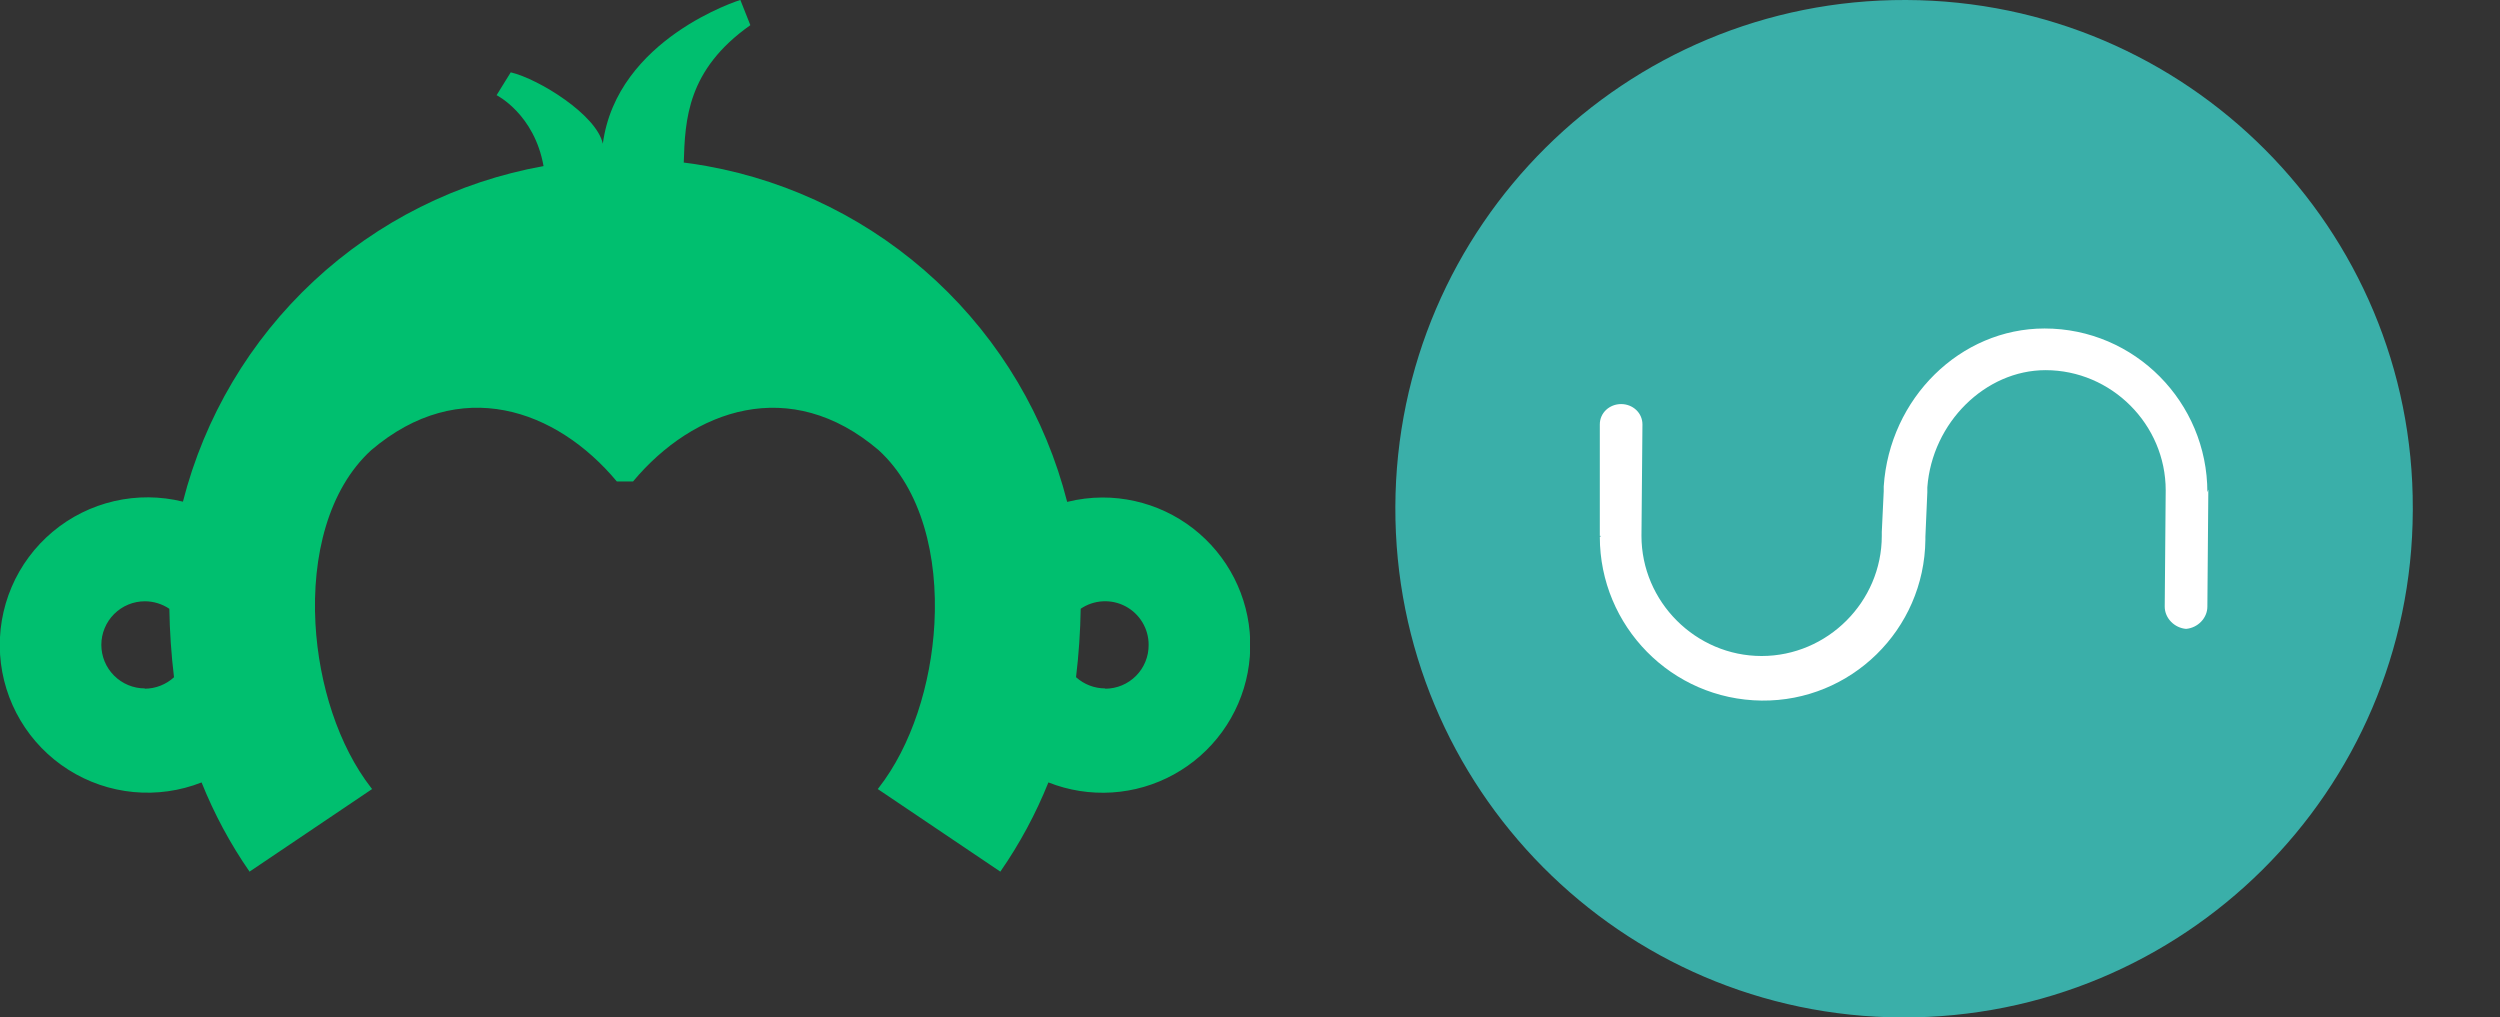 <svg width="172" height="70" viewBox="0 0 172 70" fill="none" xmlns="http://www.w3.org/2000/svg">
<rect x="0" y="0" width="172" height="70" fill="#333333" stroke="none"/>
<g clip-path="url(#clip0_2321_7445)">
<path d="M75.85 34.228C75.031 34.231 74.216 34.332 73.421 34.53C71.939 28.705 68.814 23.43 64.417 19.333C60.02 15.236 54.537 12.49 48.622 11.424C48.081 11.327 47.595 11.254 47.042 11.184C47.135 8.225 47.27 4.806 51.624 1.731L50.936 -0.004C50.936 -0.004 42.437 2.631 41.475 9.89C41.054 7.916 37.098 5.443 35.139 4.976L34.166 6.548C34.166 6.548 36.762 7.846 37.396 11.427C31.481 12.49 25.998 15.232 21.599 19.326C17.2 23.419 14.071 28.692 12.586 34.514C11.034 34.13 9.413 34.118 7.855 34.478C6.297 34.838 4.847 35.561 3.621 36.588C2.395 37.615 1.429 38.916 0.801 40.386C0.173 41.857 -0.099 43.455 0.007 45.05C0.113 46.646 0.594 48.193 1.411 49.568C2.227 50.942 3.357 52.105 4.708 52.96C6.059 53.816 7.592 54.341 9.184 54.492C10.776 54.643 12.381 54.416 13.868 53.831C14.735 55.994 15.842 58.053 17.168 59.969L25.601 54.286L25.528 54.194C23.299 51.327 21.935 47.108 21.703 42.909C21.452 38.273 22.58 33.676 25.539 30.972C31.639 25.779 38.288 28.148 42.437 33.123H43.554C47.714 28.148 54.371 25.783 60.452 30.972C63.407 33.676 64.539 38.277 64.288 42.909C64.06 47.108 62.696 51.327 60.463 54.194L60.39 54.286L68.823 59.969C70.152 58.053 71.261 55.994 72.13 53.831C73.521 54.38 75.016 54.616 76.508 54.521C78 54.426 79.453 54.003 80.763 53.281C82.073 52.56 83.207 51.558 84.085 50.348C84.963 49.137 85.563 47.748 85.841 46.279C86.12 44.809 86.071 43.297 85.698 41.849C85.325 40.401 84.636 39.053 83.682 37.902C82.727 36.751 81.531 35.825 80.177 35.19C78.823 34.555 77.346 34.227 75.85 34.228ZM9.97 47.363C9.175 47.363 8.413 47.047 7.851 46.485C7.288 45.923 6.972 45.161 6.972 44.365C6.972 43.57 7.288 42.808 7.851 42.246C8.413 41.684 9.175 41.368 9.97 41.368C10.569 41.37 11.154 41.55 11.651 41.885C11.676 43.459 11.783 45.031 11.972 46.595C11.422 47.098 10.704 47.379 9.959 47.383L9.97 47.363ZM76.032 47.363C75.293 47.361 74.58 47.086 74.031 46.591C74.219 45.028 74.326 43.456 74.352 41.881C74.802 41.576 75.328 41.399 75.871 41.37C76.415 41.34 76.956 41.46 77.437 41.715C77.918 41.971 78.32 42.353 78.6 42.82C78.88 43.287 79.027 43.821 79.026 44.365C79.03 44.76 78.955 45.152 78.806 45.518C78.658 45.884 78.438 46.217 78.16 46.497C77.882 46.778 77.551 47.001 77.186 47.153C76.822 47.304 76.431 47.383 76.036 47.383L76.032 47.363Z" fill="#00BF6F"/>
</g>
<g clip-path="url(#clip1_2321_7445)">
<path d="M156.733 21.867H106.267V48.8H156.733V21.867Z" fill="white"/>
<path d="M151.933 33.733L151.867 41.733C151.867 42.533 151.2 43.2 150.4 43.267C149.6 43.2 148.933 42.533 148.933 41.733L149 33.733C149 29.2 145.267 25.467 140.733 25.467C136.6 25.467 132.933 29.067 132.6 33.533V33.867L132.467 36.933V37.133C132.4 43.333 127.333 48.267 121.2 48.2C115 48.133 110.067 43.067 110.067 36.933C110.067 36.933 110.133 36.933 110.133 36.867H110.067V29.2C110.067 28.4 110.733 27.8 111.533 27.8C112.333 27.8 113 28.4 113 29.2L112.933 36.867C112.933 41.4 116.667 45.133 121.2 45.133C125.733 45.133 129.467 41.4 129.467 36.867V36.6L129.6 33.8V33.467C130 27.4 134.867 22.6 140.667 22.6C146.867 22.6 151.867 27.667 151.867 33.867C151.933 33.667 151.933 33.667 151.933 33.733ZM131.133 9.08107e-05C111.8 -0.067 96.067 15.533 96 34.867C95.933 54.2 111.533 69.933 130.867 70C150.2 70.067 165.933 54.467 166 35.133V35C166.067 15.733 150.467 0.067 131.133 9.08107e-05Z" fill="#3AAFA9"/>
</g>
<defs>
<clipPath id="clip0_2321_7445">
<rect width="86" height="59.985" fill="white"/>
</clipPath>
<clipPath id="clip1_2321_7445">
<rect width="70" height="70" fill="white" transform="translate(96)"/>
</clipPath>
</defs>
</svg>
